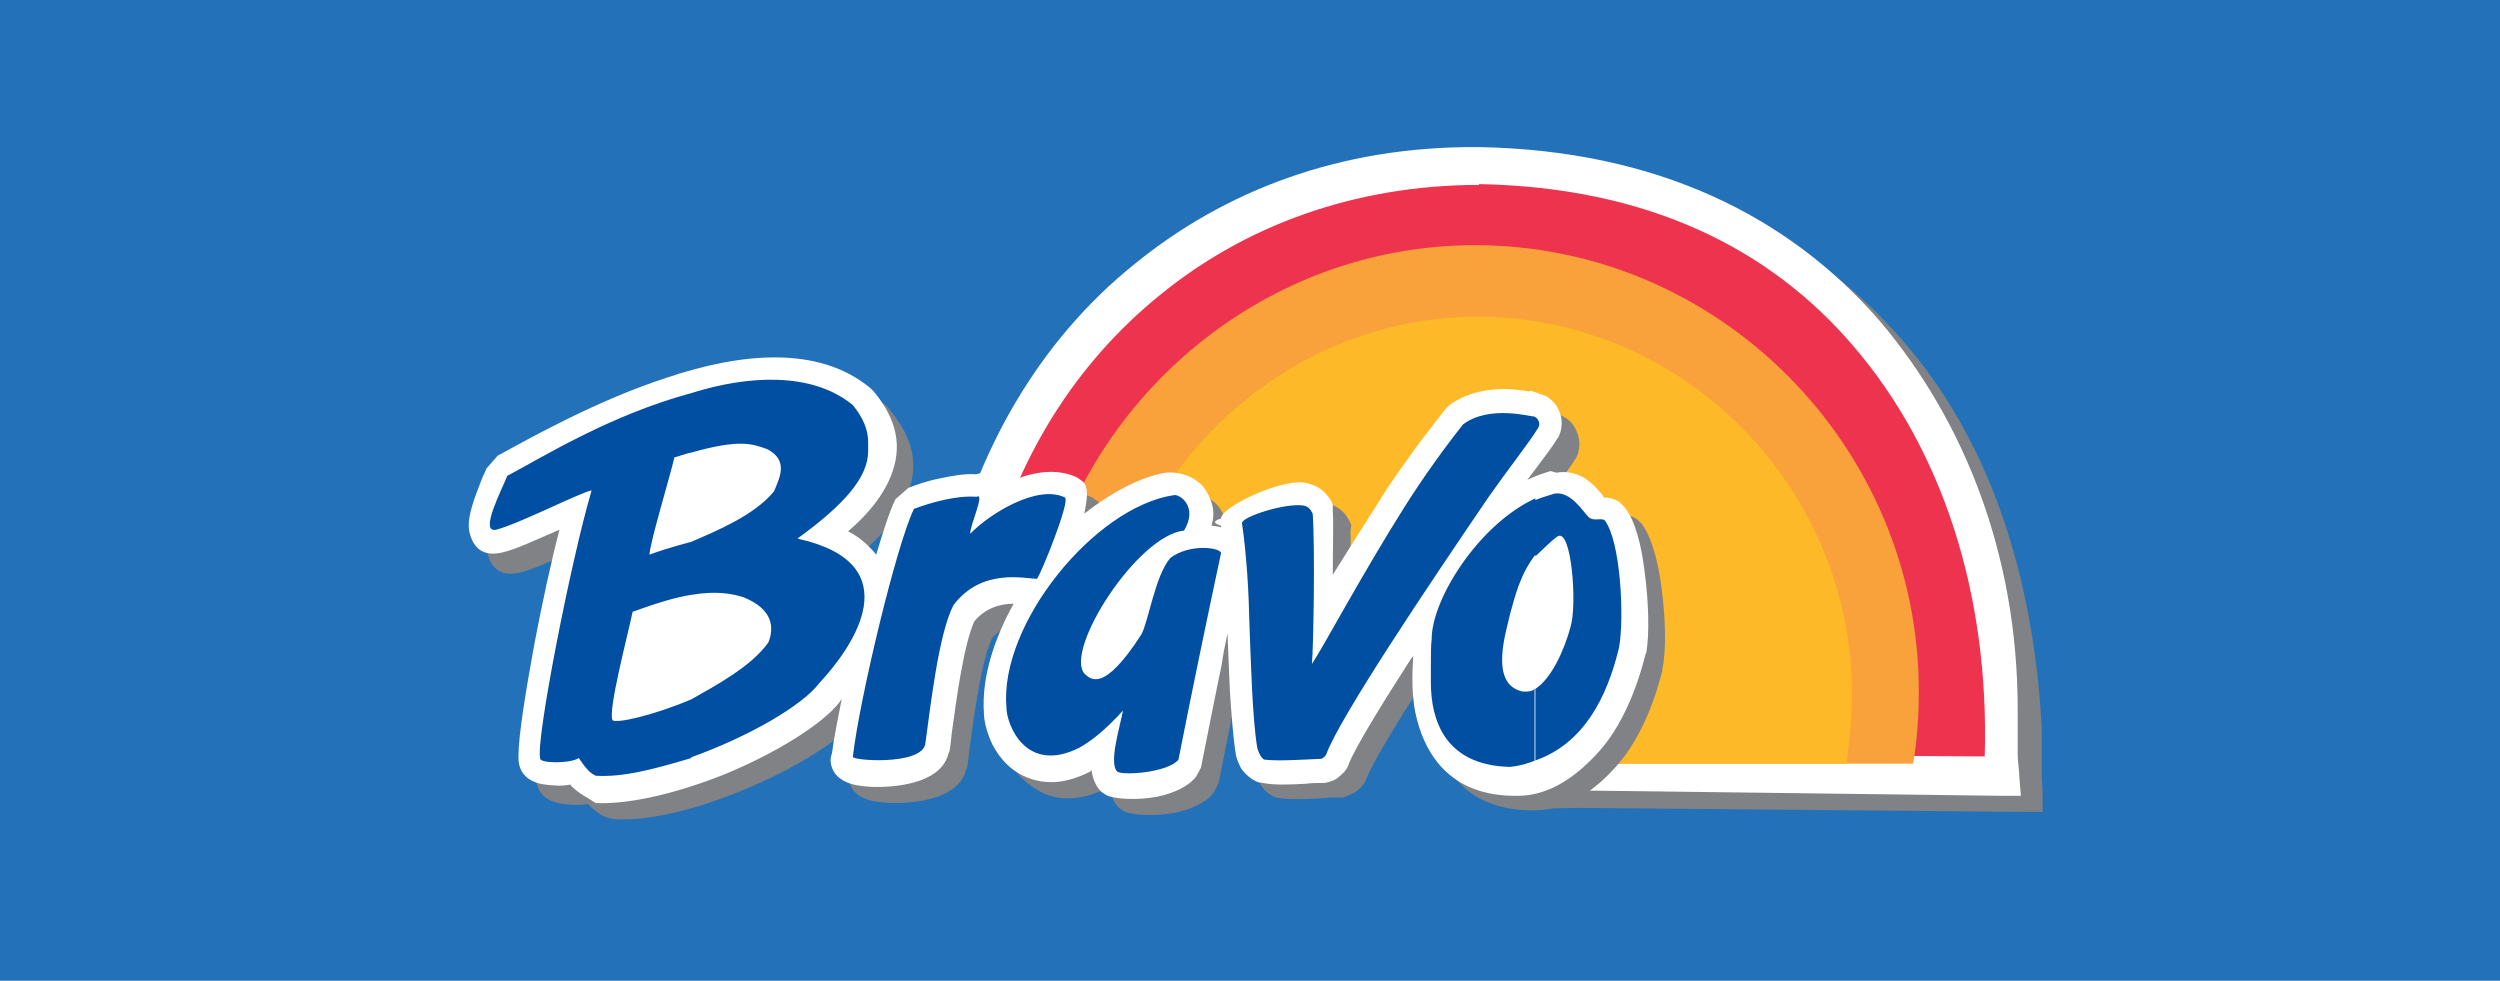 <svg id="Layer_1" xmlns="http://www.w3.org/2000/svg" width="311" height="122" viewBox="0 0 311 122"><style>.st0{fill:#2372b9}.st1{fill:#808285}.st2{fill-rule:evenodd;clip-rule:evenodd;fill:#ee334e}.st3{fill:#FFF}.st4{fill-rule:evenodd;clip-rule:evenodd;fill:#f9a13a}.st5{fill:#fdb927}.st5,.st6{fill-rule:evenodd;clip-rule:evenodd}.st6{fill:#808285}.st7{fill:#FFF}.st7,.st8{fill-rule:evenodd;clip-rule:evenodd}.st8{fill:#004fa3}</style><path class="st0" d="M0 0h311v122H0z"/><path class="st1" d="M187 20.8c22 .4 38.5 8.5 49.8 21.7C247.5 54.8 253 71.6 254 90.7v5.7c0 .8.1 1.6.1 2.4v2.2H252l-55.5-.5-5.8.1 3.6-1.9-.5-20.7H187v-5h11.2l.1 2 .4 21.1 51 .3c.6-20.4-5.3-38.2-16.2-50.9C223.1 33.3 207 25.8 187 25.4v-4.6zm-.1.2c.3 0 .1 0 0 0l.1 4.4h-.5c-15.8-.2-29.2 5.1-39.6 13.5-10.5 8.5-17.7 21.1-21.2 34.1H187v5h-67l.6-3.2c3.4-15.7 11.6-29.7 23.6-39.4 11.3-9 25.8-14.4 42.7-14.4z"/><path class="st2" d="M184.1 20.9c43.6.5 67.2 32.9 65.1 75.5l-55.5-.2-.5-23.2H120c6.4-30 30.4-52.4 64.1-52.1z"/><path class="st3" d="M184 18.3c22 .4 38.5 8.5 49.9 21.7C244.4 52.4 251 69.1 251 88.2v5.7c0 .8.2 1.9.2 2.7l.2 2.4h-2.2l-55.5-.7-2.2-.1v-2.1L191 75h-7v-4H195.4v1.8l.4 21 51.1.3c.6-20.4-5.4-38.3-16.3-51C220.2 30.9 205 23.3 184 22.9v-4.6zm-.3 0h.3V23h.1c-15.8 0-29.4 5.2-39.8 13.7-10.5 8.5-17.9 20.3-21.4 34.3H184v4h-66.8l.6-2.9c3.4-15.7 11.4-29.7 23.4-39.3 11.2-9.1 25.5-14.6 42.5-14.5z"/><path class="st4" d="M183.5 30.5c30.4 0 55.2 25.1 55.2 55.5 0 3-.2 6-.7 9h-45V73h-63.1c5.8-24 27.6-42.5 53.6-42.5z"/><path class="st5" d="M183.8 39.4c25.7 0 46.6 21.3 46.6 47 0 2.8-.3 5.6-.7 8.6H193V73h-53.8c5.8-19 23.6-33.6 44.6-33.6z"/><path class="st6" d="M195.7 60.9c3.1-.5 4.8 1.6 6 3.1.5 0 1.1.1 1.8.5l.7.6c1.2 1.6 2.1 4.7 2.5 8.1.5 3.7.6 7.7.1 10v.2c-1.1 4.4-3 8.9-5.8 12-2.6 2.9-6 5.4-10.1 5.4h-.3c-7.8 0-11-4.7-12.2-9.4-.7-2.9-.6-6-.4-7.9l-.3.3c-3.8 5.9-6.9 11-7.7 13-.2.7-.7 1.2-1.2 1.6-.6.4-1.3.7-1.8.8h-.3c-.6 0-1.3 0-2.1.1-1.9.1-3.8.2-5.3 0l-.6-.1c-.8-.3-1.5-.9-2-1.8-.3-.5-.6-1.2-.7-1.9-.3-1.9-.5-4.7-.7-7.6-.1-2.3-.2-4.9-.3-7.2-.3 1.5-.6 2.8-.8 3.8-.7 3.3-1.5 7.4-2.6 12.9l-.6 1.2c-1 1.3-2.9 2.1-4.8 2.5-2.5.5-5.5.3-6.4-.2l-.6-.4c-.7-.7-1.1-1.7-1.2-2.7-.1 0-.1.1-.1.1l-.1.1c-1.8.9-3.4 1.3-4.8 1.3-1.9.1-3.4-.6-4.7-1.5-1.2-.9-2-1.8-2.6-2.9-.7-1.4-1.1-2.8-1.1-3.8-.3-4 1.2-9.3 3.8-13.8-1.6.1-3.5.4-5 2.1-1.3 2.8-2.2 9.4-2.8 13.8-.1 1-.2 1.9-.3 2.3l-.1.2c-.8 3.4-5.5 4.2-9 4.2-.8 0-1.7-.1-2.3-.2-1.3-.2-2.4-.8-2.9-1.6-.5-.9-.6-1.7-.3-2.4.2-1.7.7-4.1 1.2-6.7-.1.1-.2.2-.3.4-2.1 2.8-7.9 6.3-14.2 8.9-5.5 2.3-11.6 3.9-16.1 3.6l-1.1-.3c-.7-.4-1.3-.8-1.9-1.4-.1-.1-.1-.1-.1-.2-.7.1-1.5.2-2.1.1-.6 0-1.1-.1-1.7-.2-1.2-.3-2.1-.9-2.5-2-.2-.5-.2-1-.2-1.5 0-2.5.9-7.9 2-13.9.9-4.7 2-9.9 3.1-14.1-2.6 1.1-5.4 2.4-7 2.8-2.4.6-3.7-.4-4.2-2.5-.5-1.8.7-4.4 1.5-6.5.2-.5.5-1 .6-1.4L64 59c4.2-2.3 12.4-6.9 21-9.7 9.2-3.1 18.9-4.1 25.4 1.3l.3.4c2.9 3.5 3.7 6.9 2.1 10.7-.9 2.2-2.6 4.4-5.3 6.8 1 .5 1.8 1.1 2.5 1.8.4.3.7.7 1 1.1.9-3.1 1.7-5.5 2.4-6.9l1.6-1.4c1-.4 2.4-.9 3.9-1.2 1.4-.3 3-.6 4.4-.5 1.4-.4 2.5.1 3.2 1.5.6-.3 1.2-.6 1.8-.8 2.6-1 5.3-1.3 7.6-.2l.7.5c.8.8.9 2.3.6 4.1 3.3-2.7 7-4.6 10.5-5.1.8-.1 1.9.1 2.7.6.5.3 1 .7 1.4 1.3.4.6.7 1.3.9 2.1.2.8.2 1.7-.1 2.6.3 0 .5.1.8.1.1 0 .3.1.4.1V67.9 67c0-1.4 7.6-4.7 10.8-4.5.9.1 1.7.5 2.4 1.1.5.5.8 1 1.1 1.7l-.1.8c.1 1.7-.1 4.6-.1 7.7v.2c2-3.2 4.2-6.7 6.3-10 1.1-1.8 2.5-3.6 3.9-5.5 1.3-1.8 2.7-3.5 3.9-5.1l.5-.5c3.3-2.6 7.8-2.1 9.9-1.7l.2-.1 1.2.4c.3.1.5.2.8.4.6.3 1.2.9 1.5 1.7.4.8.5 1.8.2 2.8-.1.3-.2.6-.4.8-.6 1-1.6 2.3-2.8 3.9-.3.4-.6.7-.9 1.1.9-.5 1.9-.8 2.9-1.1l.6-.2z"/><path class="st7" d="M193.6 58.8c3.1-.5 4.8 1.6 6 3.1.5 0 1.1.1 1.8.5l.7.7c1.3 1.6 2.1 4.7 2.5 8.1.5 3.7.6 7.7.2 10l-.1.2c-1.1 4.4-3 9-5.8 12.1-2.6 2.9-6 5.5-10.1 5.5h-.3c-7.8 0-11-4.8-12.2-9.4-.8-2.9-.6-6-.5-8-.1.2-.2.2-.3.4-3.8 5.9-6.9 11-7.7 13-.2.7-.7 1.2-1.2 1.6-.5.5-1.3.7-1.8.8h-.3c-.6 0-1.3 0-2.1.1-1.9.1-3.8.2-5.3-.1l-.6-.1c-.8-.3-1.5-.9-2.1-1.7-.3-.6-.6-1.2-.7-2-.3-1.9-.5-4.7-.7-7.6-.1-2.3-.2-4.9-.3-7.2-.3 1.5-.6 2.8-.7 3.8-.7 3.3-1.5 7.4-2.6 12.9l-.6 1.1c-1 1.3-2.9 2.1-4.8 2.5-2.5.5-5.5.3-6.4-.2l-.6-.4c-.7-.7-1.1-1.7-1.2-2.7l-.1.1-.1.1c-1.8.9-3.4 1.3-4.8 1.3-1.9 0-3.4-.6-4.7-1.5-1.2-.9-2-2-2.6-3.1-.7-1.4-1.1-3-1.1-4-.3-4.3 1.2-9.1 3.7-13.6-1.6 0-3.5.5-4.9 2.2-1.3 2.9-2.2 9.5-2.8 13.9-.1 1-.2 1.9-.3 2.3l-.1.2c-.8 3.4-5.5 4.2-9 4.2-.8 0-1.7-.1-2.3-.2-1.3-.2-2.4-.8-2.9-1.6s-.6-1.6-.3-2.4c.2-1.7.7-4.1 1.2-6.7-.1.1-.2.2-.3.4-2.1 2.7-7.9 6.3-14.2 8.9-5.5 2.2-11.6 3.8-16.1 3.6l-1.1-.7c-.7-.4-1.3-.8-1.9-1.4-.1-.1-.1-.1-.1-.2-.7.1-1.4.2-2.1.1-.6 0-1.1-.1-1.7-.2-1.2-.3-2.1-.9-2.5-2-.2-.5-.2-1-.2-1.5 0-2.5.9-8 2-14 .9-4.7 2-9.9 3.1-14.1-2.6 1.1-5.3 2.4-7 2.8-2.4.6-3.7-.4-4.2-2.5-.4-1.8.7-4.4 1.5-6.5.2-.6.5-1 .6-1.4l1.4-1.6c4.2-2.3 12.4-6.9 21-9.7 9.2-3.1 18.9-4.1 25.4 1.3l.4.4c2.9 3.5 3.6 6.9 2.1 10.6-.9 2.2-2.6 4.5-5.3 6.8 1 .5 1.8 1.1 2.5 1.8.4.4.7.7 1 1.1.9-3 1.7-5.5 2.4-6.9l1.6-1.4c1-.4 2.4-.9 4-1.2 1.4-.3 3-.6 4.4-.5 1.4-.4 2.5.1 3.2 1.4.6-.3 1.2-.6 1.8-.8 2.6-1 5.3-1.3 7.6-.2l.7.5c.8.8.5 2.3.2 4 3.4-2.7 7.1-4.6 10.1-5.1 1-.1 2.2.1 3.2.6.5.3 1.2.7 1.6 1.3.4.6.8 1.3 1 2.1.2.8.2 1.7-.1 2.6.3 0 .6.1.8.1.1 0 .3.1.4.1v-.2c-1-.3-1-.6 0-.9 0-1.4 7-4.7 10-4.5 1 .1 2.1.5 2.7 1.1.5.5 1 1 1.2 1.7v.8c.1 1.6 0 4.6 0 7.7v.2c2-3.2 4.2-6.7 6.3-10 1.1-1.8 2.5-3.6 3.8-5.5 1.3-1.8 2.7-3.5 3.9-5.1l.5-.5c3.4-2.5 7.8-2.1 9.9-1.7l.2-.1 1.2.4c.3.1.5.2.8.3.6.4 1.2 1 1.5 1.7.4.8.5 1.8.2 2.8-.1.3-.2.6-.4.8-.6 1-1.6 2.3-2.8 3.9l-.9 1.2c1-.5 1.9-.8 2.9-1.1l.7.2z"/><path class="st8" d="M86 48.9c7-2.2 15-2.7 20.1 1.5 1.3 1.6 1.9 3.1 1.9 4.6v1.1c0 3.3-3 6.7-8.8 10.9 14.1 3.1 7 13.4 2.7 18-2.1 2.8-8.9 6.7-15.9 9.2V87c3-1.7 7.5-4.1 9.6-7.1.7-1.8.6-4.1-3.1-5.6-1.6-.5-3.5-.8-6.5-.3v-6.6c3-1.3 7.9-3.3 10.3-6.3.7-1.7 1.8-3.8-.8-5.2-1.9-.7-3.5-1.3-9.5.4v-7.4zM63.1 59.2C67.6 56.8 76 51.6 86 48.9v7.4c-1 .2-1.3.4-2.1.6-.7 2.9-3.1 10.8-3.1 12.1.8-.3 2.2-.8 5.2-1.6V74c-2 .3-4.2 1-7.3 2.1-.6 2.9-3.1 12.3-2.5 13.5.5.4 4.8-.5 9.8-2.6v7.3c-5 1.5-8.6 2.4-11.9 2.2-.8-.4-1.2-.9-2.1-2.2-1 .7-5 .7-4.8 0-.6-2 3.8-24.5 6.4-33.3-1.5.3-9.1 4.2-11.9 4.9-2.1.4.7-4.9 1.4-6.7zM113.7 63.3c1.9-.7 5.1-1.7 7.8-1.5 1.1-.6-.9 3.7-.8 4.6 2.4-2.5 8.4-6.2 11.8-4.5.6.6-3 9.5-3.5 10.1-1.5 0-6.9-1.4-10.4 3.3-1.9 3.7-2.9 13.1-3.5 17.3-.6 2.7-9.5 2-9 1.5.8-7 5.4-26.3 7.6-30.8zM146 61.6c.7-.2 3.1 1.4 1.3 4.4-5.8.6-14.9 14.8-12.4 17.8.7.6 2.3 2.6 7.1-4.9.9-1.7 1.7-7.3 3.6-9.5 2.4-1.8 6.2-1.3 6.3-.6-1.7 7.9-3.7 17.6-5.3 25.7-1.3 1.6-6.8 2-7.6 1.5-1.1-1 .3-5.5.7-7.6-2.1 2.3-3.8 3.7-5.4 4.6-6.7 3.4-9.1-2.9-9.1-5-.9-10.3 10.9-24.9 20.8-26.4zM154.5 65.1c-.1-.8 5.5-2.6 7.7-2.2.5.1.8.4 1.1 1 .3 4.2.1 16.7-.1 18.7 1.3-1.9 6.2-11.1 11.5-19.5 2.4-3.8 5-7.4 7.3-10.3 3.3-2.5 8.6-.9 8.8-1 .4.1 1 .8.5 1.5-1.1 1.8-3.5 4.8-6.1 8.5-7.5 11-18.5 27.4-20.2 32-.1.3-.5.6-.7.6-2.3.1-5.3.3-7 .1-.3-.1-.7-.7-.9-1.5-.6-3.5-.8-10.8-1-16.2-.1-5.2-.6-9.8-.9-11.7zM193.4 61.4c2-.3 3.5 2.2 4.2 2.9.6.6 1.5.1 2 .4 2 2.5 2.5 12.1 1.8 15.9-1.5 6.2-4.4 11.9-10.4 14v-8.9c2-1.3 3.6-4.8 4.4-7.8.8-2.8.1-12.1-1.6-11.2-1 .7-1.8 1.6-2.8 2.5v-7c1-.4 1.8-.6 2.4-.8zM191 94.6c-1 .4-2 .7-3.2.8-8.1-.2-9.8-5.9-9.8-10.5v-1.7c0-1.6 0-3 .1-3.7 0-5 5.9-14.3 12.9-17.5v7c-2 2.6-2.6 5.5-3.1 7.2-.5 2.3-2.7 8.8 1.4 9.8.6.1 1.6 0 1.6-.4v9z"/></svg>